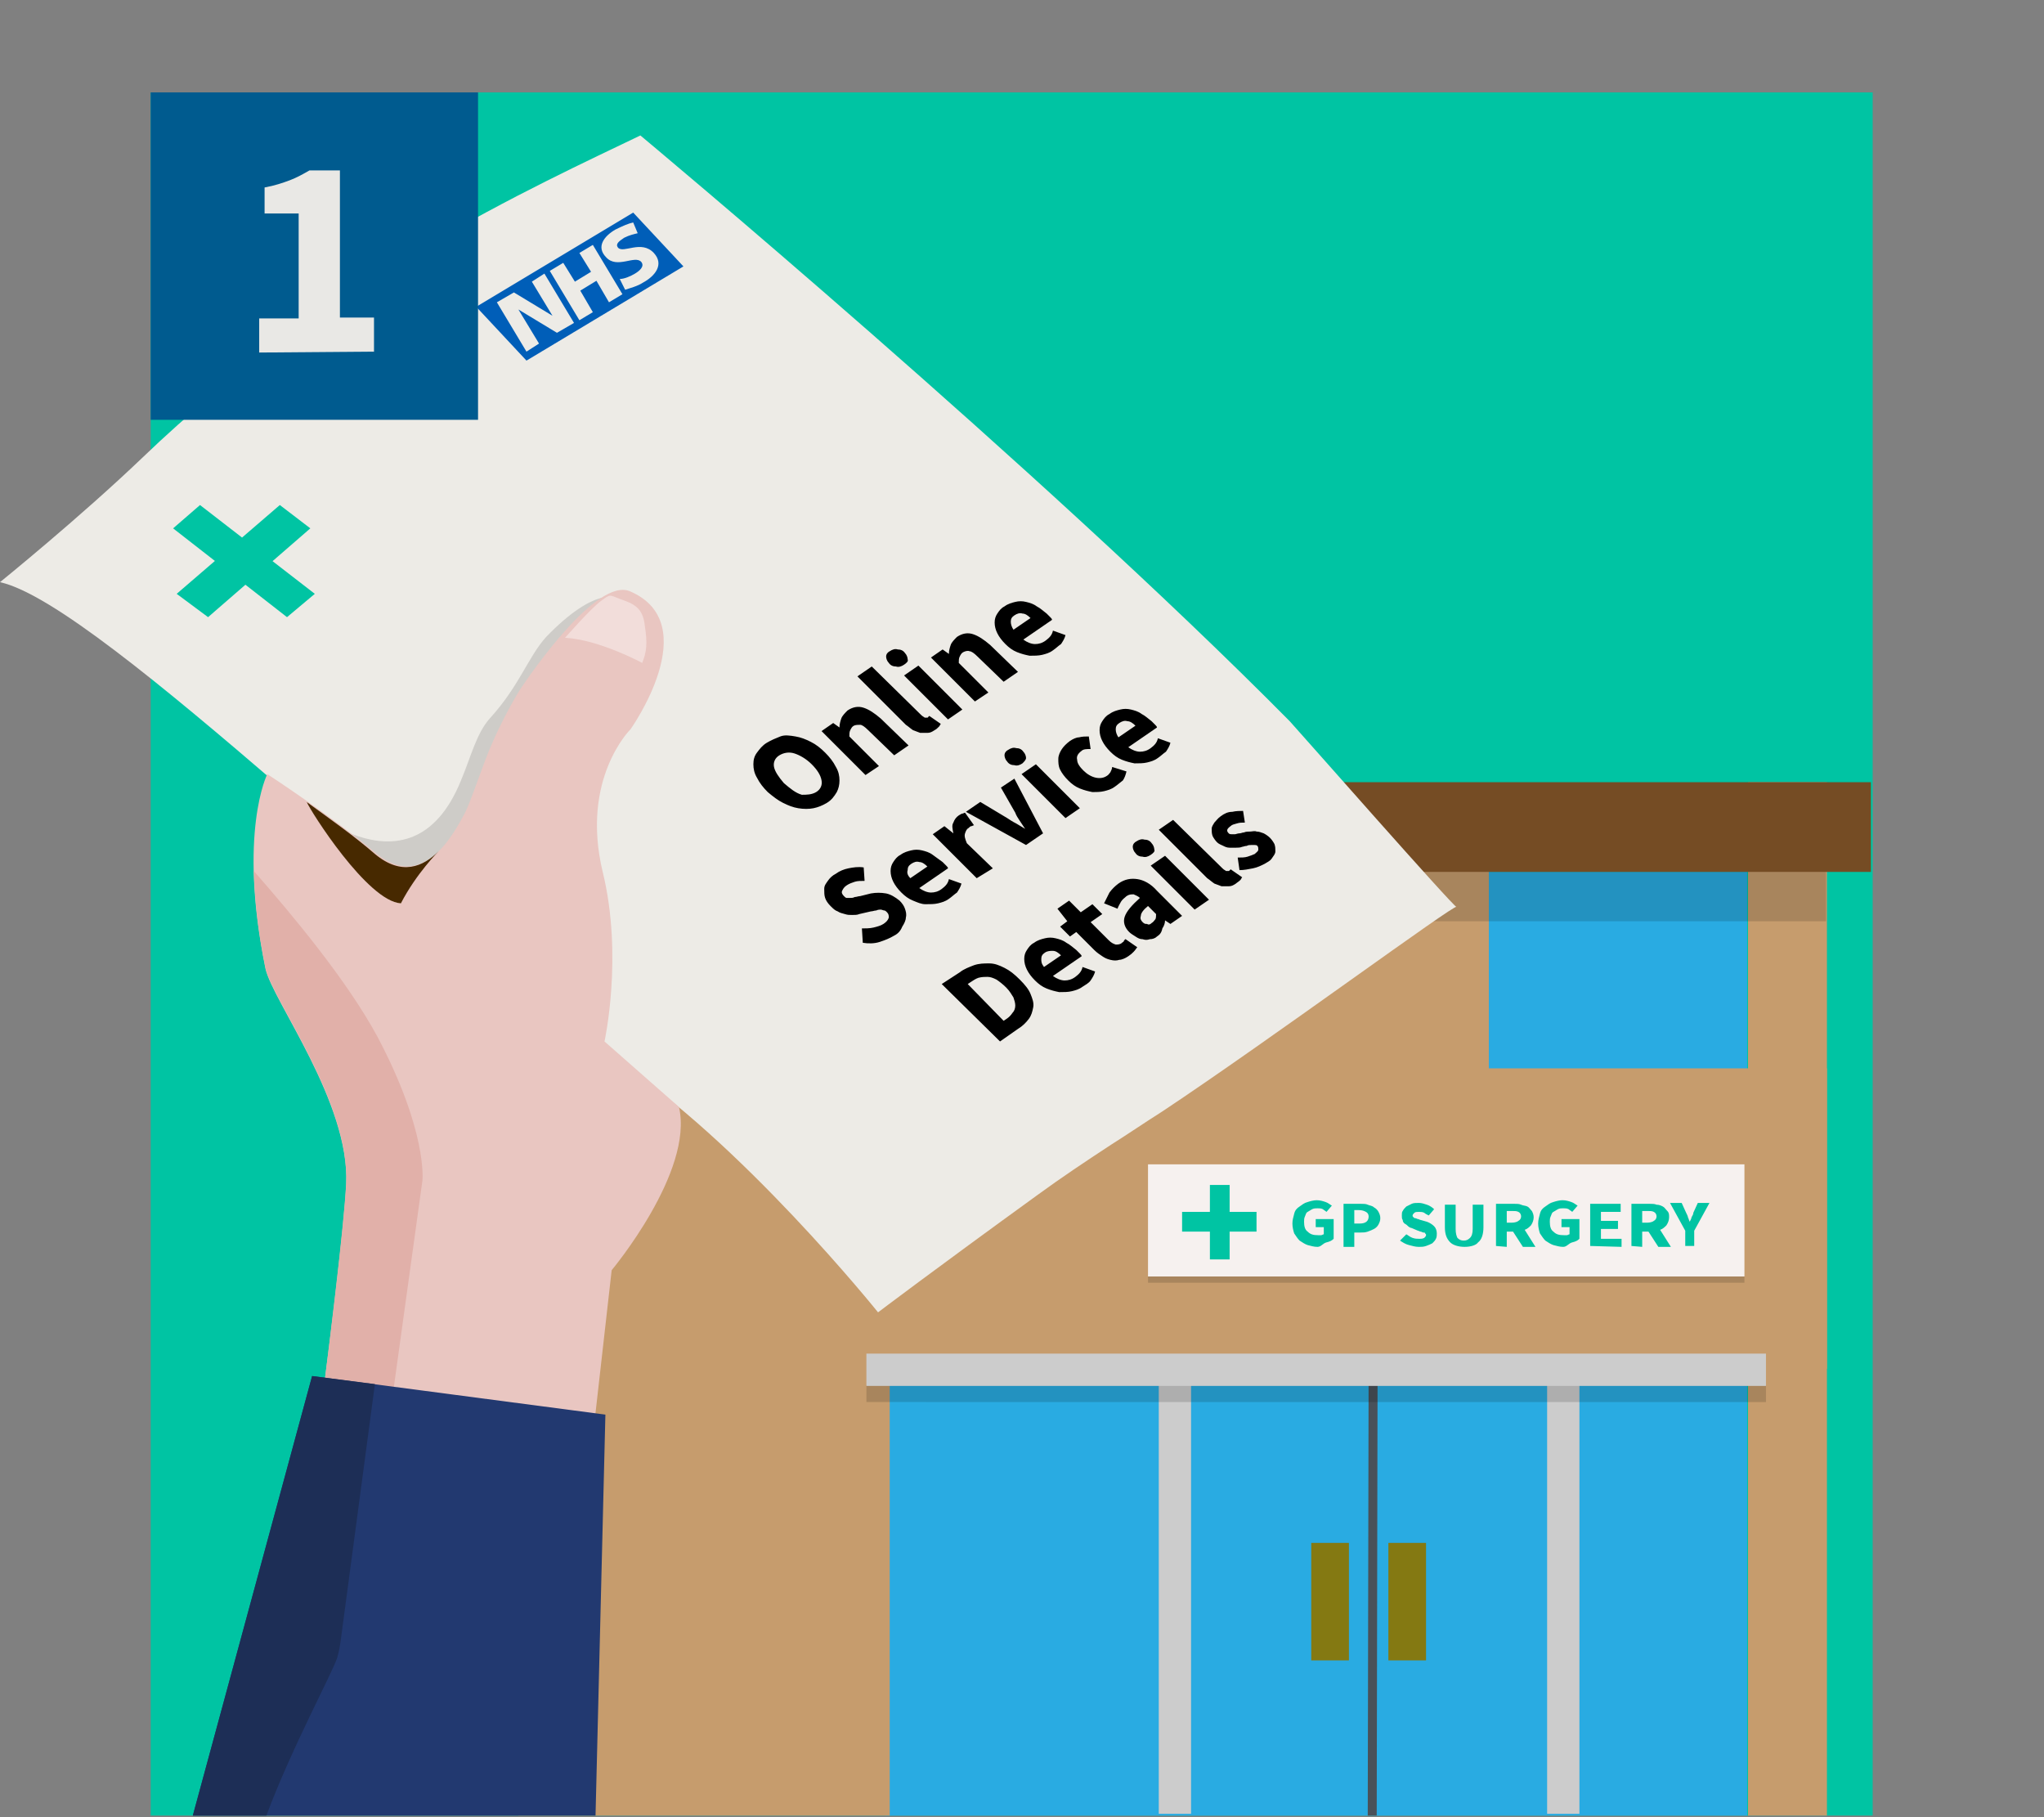 <svg xmlns="http://www.w3.org/2000/svg" width="227.9" height="202.6"><rect width="100%" height="100%" fill="#808080" stroke="none"/><style type="text/css">.st0{fill:#00C4A3;} .st1{fill:#29ABE2;} .st2{fill:none;stroke:#495159;stroke-miterlimit:10;} .st3{fill:#C69C6D;} .st4{fill:#CCCCCC;} .st5{fill:#847912;} .st6{fill:#754C24;} .st7{fill:#F6F1EF;} .st8{opacity:0.15;enable-background:new ;} .st9{enable-background:new ;} .st10{fill:#EDEBE6;} .st11{opacity:0.15;fill:#1D1E1C;enable-background:new ;} .st12{fill:#E9C6C1;} .st13{fill:#F2DDDA;} .st14{fill:#472900;} .st15{fill:#E1B0A9;} .st16{fill:#223970;} .st17{fill:#1D2E56;} .st18{fill:#005EB8;} .st19{fill:#005B8F;} .st20{fill:#E9E8E5;}</style><path d="M208.8 202.4h-192V10.3h192V202.4z" class="st0"/><path d="M98.7 97.2h96.1v105.2H98.7V97.2zm33 59.1h42.6v46.1h-42.6v-46.1z" class="st1"/><path d="M153 202.4l.1-51.1" class="st2"/><path d="M57.8 90.2h41.4v112.2H57.8V90.2zm71.8-.1H166v41.5h-36.4V90.1zm65.3-2.9h8.8v115.2h-8.8V87.2z" class="st3"/><path d="M129.2 133.4h3.6v68.8h-3.6v-68.8zm43.3 0h3.6v68.8h-3.6v-68.8z" class="st4"/><path d="M154.8 172h4.2v13.1h-4.2V172zm-8.6 0h4.2v13.1h-4.2V172z" class="st5"/><path d="M53.3 87.2h155.3v10H53.3v-10z" class="st6"/><path d="M57.7 119.1h146v33.5h-146v-33.5z" class="st3"/><path d="M128 129.8h66.5v12.5H128v-12.5z" class="st7"/><path d="M57.8 97.2h145.8v5.5H57.8v-5.5zm70.2 45.1h66.5v.7H128v-.7zm-31.4 12.1h100.3v1.9H96.6v-1.9z" class="st8"/><path d="M146.9 139c-.4 0-.7-.1-1.1-.2-.3-.1-.6-.3-.9-.5-.2-.2-.4-.5-.6-.8-.1-.3-.2-.7-.2-1.1 0-.4.1-.7.2-1.1s.3-.6.6-.8.5-.4.9-.5c.3-.1.7-.2 1-.2.4 0 .7.1 1 .2.3.1.5.3.7.4l-.6.7c-.1-.1-.3-.2-.4-.3-.2-.1-.4-.1-.6-.1-.2 0-.4 0-.6.1-.2.1-.3.2-.5.3s-.2.3-.3.5-.1.4-.1.6c0 .5.1.9.4 1.1.3.3.6.4 1.2.4.1 0 .2 0 .3 0s.2-.1.3-.1v-.8h-.9v-.9h2v2.2c-.2.2-.4.3-.8.4s-.6.5-1 .5zm2.9-.1v-4.7h1.9c.3 0 .6 0 .8.1s.5.1.7.3c.2.1.4.3.5.5s.2.4.2.7-.1.5-.2.7c-.1.2-.3.4-.5.5s-.4.2-.7.3-.5.1-.8.1h-.7v1.6h-1.2v-.1zm1.2-2.5h.6c.7 0 1-.3 1-.8 0-.2-.1-.4-.3-.5s-.4-.2-.8-.2h-.5v1.5zm7.2 2.6c-.4 0-.7-.1-1.1-.2-.4-.1-.7-.3-1-.5l.7-.7c.2.1.4.3.7.4s.5.1.7.1c.3 0 .4 0 .6-.1.1-.1.2-.2.2-.3s0-.1-.1-.2c0-.1-.1-.1-.2-.1s-.2-.1-.3-.1-.2-.1-.3-.1l-.7-.3c-.1 0-.3-.1-.4-.2-.1-.1-.2-.2-.4-.3-.1-.1-.2-.2-.2-.4-.1-.1-.1-.3-.1-.5s0-.4.1-.5c.1-.2.2-.3.4-.5.2-.1.4-.2.6-.3.2-.1.5-.1.8-.1s.6.1.9.2c.3.1.6.3.8.5l-.6.7c-.2-.1-.4-.2-.5-.3-.2-.1-.4-.1-.6-.1-.2 0-.4 0-.5.1s-.2.2-.2.3 0 .1.1.2.1.1.2.1.2.1.3.1.2.1.3.1l.7.2c.3.1.6.3.8.5s.3.5.3.8c0 .2 0 .4-.1.6-.1.2-.2.3-.4.5-.2.1-.4.2-.7.3s-.5.1-.8.1zm5.1 0c-.7 0-1.3-.2-1.6-.5-.4-.4-.6-.9-.6-1.7v-2.5h1.2v2.7c0 .5.1.8.2 1 .2.2.4.3.7.3s.5-.1.7-.3.3-.5.3-1v-2.7h1.2v2.5c0 .8-.2 1.4-.6 1.7-.2.3-.8.5-1.5.5zm3.5-.1v-4.7h2c.3 0 .6 0 .8.1s.5.1.7.2c.2.1.3.3.5.5.1.2.2.4.2.7s-.1.6-.3.9c-.2.2-.4.4-.7.5l1.2 1.9h-1.4l-1.1-1.7h-.7v1.7l-1.2-.1zm1.2-2.6h.6c.3 0 .6-.1.7-.2.2-.1.3-.3.3-.5s-.1-.4-.3-.5-.4-.1-.7-.1h-.6v1.3zm6.3 2.7c-.4 0-.7-.1-1.1-.2-.3-.1-.6-.3-.9-.5-.2-.2-.4-.5-.6-.8-.1-.3-.2-.7-.2-1.1 0-.4.1-.7.2-1.1s.3-.6.6-.8.5-.4.9-.5c.3-.1.7-.2 1-.2.4 0 .7.1 1 .2.3.1.5.3.7.4l-.6.7c-.1-.1-.3-.2-.4-.3-.2-.1-.4-.1-.6-.1-.2 0-.4 0-.6.1-.2.1-.3.2-.5.3s-.2.3-.3.5-.1.4-.1.6c0 .5.1.9.4 1.1.3.3.6.4 1.2.4.1 0 .2 0 .3 0s.2-.1.3-.1v-.8h-.9v-.9h2v2.2c-.2.2-.4.3-.8.4s-.6.5-1 .5zm3-.1v-4.7h3.4v.9h-2.2v1h1.9v.9h-1.9v1.1h2.3v.9l-3.5-.1zm4.6 0v-4.7h2c.3 0 .6 0 .8.1.3 0 .5.1.7.2.2.1.3.3.5.5s.2.4.2.7-.1.6-.3.9c-.2.2-.4.4-.7.5l1.2 1.9h-1.4l-1.1-1.7h-.7v1.7l-1.2-.1zm1.2-2.6h.6c.3 0 .6-.1.7-.2.2-.1.3-.3.3-.5s-.1-.4-.3-.5-.4-.1-.7-.1h-.6v1.3zm4.8 2.6v-1.7l-1.7-3.1h1.3l.5 1.1c.1.2.2.4.2.5.1.2.1.3.2.5.1-.2.2-.4.2-.5.1-.2.2-.3.2-.5l.5-1.1h1.3l-1.7 3.1v1.7h-1zM131.8 135.1h8.3v2.2h-8.3v-2.2zm3.1-3h2.2v8.3h-2.2v-8.3z" class="st0"/><path d="M96.6 150.9h100.3v3.6H96.6v-3.6z" class="st4"/><path d="M143.8 80.4C115.7 52 71.4 15.1 71.4 15.1 60 20.6 36.6 31.1 15.9 51 8.9 57.7 0 64.9 0 64.9c11.4 2.5 49.3 40.8 68.4 53.1 14.1 9.1 29.5 28.3 29.5 28.3s6.2-4.7 17.8-13.1c2.6-1.9 5.3-3.7 8.2-5.6 1.9-1.2 3.8-2.5 5.7-3.7 11.9-7.9 32.8-23.3 32.8-22.8 0 .4-18.2-20.3-18.6-20.7z" class="st10"/><path d="M32.8 88.9s12.9 12.2 18.6-1.9c1.1-2.6 1.7-5.2 3.2-6.9 3.3-3.6 4.3-6.9 6.3-9.1 2.6-2.7 4.8-4.1 6.4-4.4 3.4-.8 5.4 1.1 5.4 1.1L54.9 95.6l-6.2 12.7L32.9 95s-.1-6.1-.1-6.1z" class="st11"/><path d="M64.1 177.8l4.1-36.2s9.2-11 7.5-18.2l-8.3-7.3s2.1-9.5-.2-18.9c-2.5-10.4 3.1-15.9 3.1-15.9s8.4-11.8-.1-15.4c-3.7-1.5-11.1 9.3-12.1 10.8-.8 1.2-2.3 4-3.2 6.1-1 2.2-2.4 6.6-3.1 7.9-1.2 2.2-4.6 8.8-9.9 4.4s-12.1-8.8-12.1-8.8-3.3 6.5-.2 21.7c.8 3.6 9.4 14.9 9 24-.5 9.4-5.2 42.9-5.2 42.9l30.7 2.9z" class="st12"/><path d="M71.6 73.9s-4.8-2.6-8.6-2.8c0 0 2.9-3.3 4-4.1 1.1-.8.9-.7 2.2-.2 1.4.5 2.5.9 2.7 3 .3 1.9.2 2.9-.3 4.1z" class="st13"/><path d="M44.7 100.7c1.7-3.3 4.2-5.8 4.2-5.8-1.7 1.7-4.1 2.8-7.1.3-2.3-2-5-3.9-7.2-5.5-.1-.1-.3-.2-.4-.3.4 1 6.8 11.1 10.5 11.3z" class="st14"/><path d="M47.1 131.6s.6-5.4-5-16c-3.4-6.3-9.5-13.6-13.8-18.5.1 2.9.4 6.5 1.3 10.8.8 3.6 9.4 14.9 9 24-.3 5.4-2 18.9-3.3 29.3l7.8-.7 4-28.9z" class="st15"/><path d="M67.5 157.7l-32.7-4.3-13.3 49h44.9l1.1-44.7z" class="st16"/><path d="M37.6 184.8c.2-.7.3-1.3.4-2l3.8-28.5-7-.9-13.3 49h8.2c2.8-7.5 7.4-16 7.9-17.6z" class="st17"/><path d="M76.2 29.7l-5.6-6-17.5 10.5 5.6 6 17.5-10.5zm-15.5.8L64 36l-1.9 1.1-4.3-2.6 2.3 3.8-1.4.9-3.3-5.5 1.9-1.1 4.3 2.6-2.3-3.8s1.4-.9 1.4-.9zm5.4-3.2l3.3 5.5-1.5.9-1.4-2.4-1.8 1.1 1.4 2.4-1.5.9-3.3-5.5 1.5-.9 1.3 2.1 1.8-1.1-1.3-2.1s1.5-.9 1.5-.9zm4.5-2.5l.5 1.2c-.4.1-.9.2-1.5.5-.6.4-1 .7-.7 1.1.6.7 2.6-.9 4 .6 1.2 1.3.1 2.6-1.2 3.3-.6.4-1.4.6-2 .8l-.6-1.2c.5 0 1.2-.3 1.7-.6s1.1-.8.7-1.3c-.7-.8-2.7.8-3.9-.5-1.2-1.2-.2-2.4 1-3.1.8-.4 1.5-.7 2-.8z" class="st18"/><path d="M19.7 66.2l3.5 2.6 11.4-9.9-3.4-2.6-11.5 9.9zM32 68.8l3.1-2.6-12.8-9.9-3 2.6L32 68.8z" class="st0"/><path d="M92.2 89.5c-.5.3-1 .5-1.5.6s-1.1.1-1.7 0-1.1-.3-1.7-.6c-.6-.3-1.1-.7-1.7-1.2-.5-.5-.9-1-1.2-1.6-.3-.5-.4-1-.4-1.5s.1-.9.4-1.3.6-.8 1.1-1.1 1-.5 1.5-.7 1.1-.1 1.7 0 1.1.3 1.7.6c.6.3 1.1.7 1.6 1.2s.9 1 1.2 1.6c.3.5.4 1 .4 1.5s-.1.9-.3 1.3c-.3.5-.6.9-1.1 1.2zM91 88.3c.5-.3.7-.8.6-1.3-.1-.6-.5-1.2-1.1-1.8-.6-.6-1.3-1-1.9-1.2s-1.2-.1-1.7.2-.7.8-.6 1.3.5 1.1 1.1 1.8c.7.6 1.3 1.1 2 1.3.5 0 1.1 0 1.6-.3zm5.5-1.9l-4.9-4.9 1.3-.9.7.5c0-.4.1-.7.2-1s.4-.6.7-.9c.6-.4 1.2-.5 1.8-.3.6.2 1.2.6 1.9 1.2l3.1 3-1.6 1.1-2.9-2.8c-.4-.4-.7-.6-.9-.6s-.5 0-.7.1-.3.3-.4.5-.1.4-.1.7l3.3 3.3-1.5 1zm7.7-5c-.3.2-.5.3-.8.3s-.5 0-.8 0c-.3-.1-.5-.2-.8-.3-.3-.2-.5-.4-.8-.6l-5.4-5.4 1.6-1.1 5.5 5.4c.2.2.3.2.4.3.1 0 .2 0 .3 0 0 0 .1 0 .1-.1 0 0 .1 0 .1-.1l1.3.9c-.1.1-.1.2-.2.3-.2.2-.3.3-.5.4zm-3.4-7.3c-.3.2-.6.3-.9.2-.3 0-.6-.1-.8-.4-.2-.2-.3-.5-.3-.7 0-.3.2-.5.4-.6.3-.2.6-.3.9-.2.3 0 .6.1.8.4.2.2.3.5.3.7.1.2-.1.4-.4.6zm4.9 6.1l-4.9-4.9 1.6-1.1 4.9 4.9-1.6 1.1zm3-2l-4.9-4.9 1.3-.9.7.5c0-.4.1-.7.2-1s.4-.6.7-.9c.6-.4 1.2-.5 1.8-.3.6.2 1.2.6 1.9 1.2l3.1 3-1.6 1.1-2.9-2.8c-.4-.4-.7-.6-.9-.6-.2-.1-.5 0-.7.1s-.3.3-.4.5-.1.4-.1.7l3.3 3.3-1.5 1zm8.7-5.7c-.4.3-.8.4-1.2.5-.4.1-.9.1-1.4.1-.5-.1-.9-.2-1.4-.4-.5-.2-.9-.5-1.3-.9s-.7-.8-.9-1.2-.3-.8-.3-1.2c0-.4.1-.7.3-1 .2-.3.4-.6.8-.8.4-.3.8-.4 1.2-.5.4-.1.8-.1 1.2 0 .4.1.8.2 1.2.5.4.2.7.5 1.1.8.1.1.3.3.4.4s.2.2.2.3l-3.2 2.2c.4.3.9.5 1.3.5s.8-.1 1.2-.4c.4-.3.7-.6.8-1.1l1.4.5c-.1.4-.3.7-.5 1-.3.2-.6.5-.9.7zm-4.4-2.3l1.9-1.3c-.3-.3-.6-.5-.9-.5-.3-.1-.6 0-.9.2s-.4.4-.4.7c0 .3.1.6.3.9zM99.7 104.3c-.5.3-1 .5-1.6.7s-1.3.2-1.9.1l-.1-1.6c.4 0 .9 0 1.3-.1s.8-.2 1.1-.4c.3-.2.5-.4.6-.7 0-.2 0-.4-.2-.6-.1-.1-.2-.2-.3-.2-.1 0-.3-.1-.4-.1s-.3 0-.5.1c-.2 0-.4.1-.6.1l-1.3.3c-.2.1-.5.1-.8.1s-.5 0-.8-.1-.5-.1-.8-.3c-.3-.1-.5-.3-.8-.6-.3-.3-.5-.6-.6-.9s-.1-.6-.1-1 .2-.6.4-.9c.2-.3.5-.6.9-.8.4-.3.9-.5 1.4-.6s1.1-.2 1.7-.1l.1 1.5c-.4 0-.8 0-1.1.1-.3.1-.6.2-.9.4-.3.2-.4.4-.5.6s0 .4.2.6c.1.1.2.2.3.2.1 0 .3 0 .4 0 .2 0 .3 0 .5-.1.2 0 .4-.1.6-.1l1.2-.3c.6-.1 1.1-.1 1.7 0 .5.1 1 .4 1.5.8.3.3.5.6.6.9s.2.6.1 1c0 .3-.2.7-.4 1-.2.5-.5.8-.9 1zm6.1-4.1c-.4.3-.8.4-1.2.5-.4.1-.9.1-1.4.1s-.9-.2-1.4-.4-.9-.5-1.3-.9-.7-.8-.9-1.2c-.2-.4-.3-.8-.3-1.2 0-.4.1-.7.3-1 .2-.3.4-.6.8-.8.4-.3.8-.4 1.2-.5.4-.1.8-.1 1.2 0 .4.1.8.2 1.2.5s.7.5 1.1.8c.1.1.3.3.4.4s.2.2.2.3l-3.2 2.2c.4.3.9.5 1.3.5s.8-.1 1.2-.4c.4-.3.7-.6.8-1.1l1.4.5c-.1.4-.3.7-.5 1-.3.2-.6.5-.9.7zm-4.3-2.3l1.9-1.3c-.3-.3-.6-.5-.9-.5-.3-.1-.6 0-.9.2s-.4.4-.4.7c-.1.3 0 .6.3.9zm7.4 0L104 93l1.3-.9 1 .8c-.1-.5-.2-.9 0-1.2.1-.3.3-.6.6-.8.2-.1.3-.2.4-.2s.2-.1.3-.1l1 1.4c-.1 0-.2.1-.3.1-.1 0-.2.1-.3.2-.2.1-.3.3-.4.6-.1.3 0 .6.2 1.1l2.9 2.8s-1.8 1.1-1.8 1.1zm5.5-3.7l-6.7-3.7 1.6-1.1 3 1.8c.3.2.6.4 1 .6.3.2.7.4 1 .6-.2-.3-.4-.6-.6-.9s-.4-.6-.5-.9l-1.6-2.8 1.5-1 3.2 6.1-1.9 1.3zm-.4-9.1c-.3.2-.6.3-.9.2-.3 0-.6-.1-.8-.4-.2-.2-.3-.5-.3-.7 0-.3.2-.5.4-.6.3-.2.6-.3.9-.2.3 0 .6.1.8.4.2.2.3.5.3.7s-.2.4-.4.6zm4.8 6.1l-4.9-4.9 1.6-1.1 4.9 4.9-1.6 1.1zm5.5-3.5c-.4.3-.8.4-1.2.5s-.9.1-1.3.1c-.5-.1-.9-.2-1.4-.4-.5-.2-.9-.5-1.3-.9s-.7-.8-.9-1.2c-.2-.4-.2-.8-.2-1.2 0-.4.2-.8.4-1.1.2-.3.5-.6.9-.9.3-.2.7-.4 1-.4.4-.1.7-.1 1.1-.1l.2 1.4c-.4 0-.8 0-1 .2-.4.3-.6.6-.5 1 0 .4.3.8.7 1.2.4.4.9.7 1.4.8.5.1.9 0 1.2-.2.2-.1.3-.3.4-.4.1-.2.2-.4.2-.6l1.6.5c-.1.4-.2.7-.4 1-.4.3-.6.5-.9.7zm4.8-3.2c-.4.3-.8.4-1.2.5-.4.1-.9.1-1.4.1-.5-.1-.9-.2-1.4-.4-.5-.2-.9-.5-1.3-.9s-.7-.8-.9-1.2c-.2-.4-.3-.8-.3-1.2 0-.4.1-.7.3-1 .2-.3.4-.6.8-.8.4-.3.8-.4 1.2-.5.4-.1.8-.1 1.2 0 .4.1.8.2 1.2.5.4.2.7.5 1.1.8.1.1.3.3.4.4.1.1.2.2.2.3l-3.2 2.2c.4.3.9.5 1.3.5s.8-.1 1.2-.4.7-.6.8-1.1l1.4.5c-.1.4-.3.7-.5 1-.3.2-.6.5-.9.7zm-4.4-2.3l1.9-1.3c-.3-.3-.6-.5-.9-.5-.3-.1-.6 0-.9.2s-.4.4-.4.7c0 .3.1.6.3.9zM111.5 116.1l-6.5-6.4 2-1.3c.5-.4 1.1-.6 1.6-.8.6-.2 1.1-.2 1.7-.2s1.1.2 1.7.5 1.1.7 1.7 1.3 1 1.1 1.2 1.6.4 1 .3 1.5-.2.9-.5 1.3-.7.8-1.2 1.1c0 0-2 1.4-2 1.4zm.4-2.3l.3-.2c.3-.2.5-.4.7-.7.2-.2.3-.5.3-.8s-.1-.6-.2-.9c-.2-.3-.4-.7-.8-1.1s-.8-.7-1.1-.9c-.4-.2-.7-.3-1-.3s-.6 0-1 .1c-.3.1-.6.3-.9.5l-.3.2s4 4.1 4 4.1zm8.8-3.8c-.4.3-.8.4-1.2.5-.4.1-.9.1-1.4.1-.5-.1-.9-.2-1.4-.4-.5-.2-.9-.5-1.3-.9s-.7-.8-.9-1.2c-.2-.4-.3-.8-.3-1.2 0-.4.1-.7.3-1 .2-.3.4-.6.8-.8.4-.3.8-.4 1.2-.5.4-.1.8-.1 1.2 0 .4.1.8.2 1.2.5.4.2.7.5 1.1.8.1.1.3.3.4.4s.2.2.2.3l-3.2 2.2c.4.3.9.5 1.3.5s.8-.1 1.2-.4c.4-.3.7-.6.8-1.1l1.4.5c-.1.4-.3.7-.5 1s-.6.5-.9.7zm-4.3-2.2l1.9-1.3c-.3-.3-.6-.5-.9-.5s-.6 0-.9.2-.4.4-.4.7 0 .5.3.9zm9.4-1.2c-.3.2-.7.4-1 .4-.3.1-.6.1-1 0s-.6-.2-.9-.4c-.3-.2-.6-.4-.9-.7l-2-2-.7.5-1.1-1.1.8-.6-1.1-1.4 1.3-.9 1.3 1.3 1.3-.9 1.1 1.1-1.3.9 2 2c.3.3.5.4.8.5.2 0 .5 0 .7-.2.1-.1.2-.1.2-.2.1-.1.1-.2.2-.2l1.3.9c-.1.1-.2.3-.4.5s-.3.3-.6.5zm3.2-2.2c-.2.2-.5.3-.8.3-.3.1-.5.1-.8 0-.3 0-.5-.1-.8-.3s-.5-.3-.7-.5c-.5-.5-.7-1.1-.5-1.7s.8-1.3 1.7-2.1c-.2-.2-.5-.3-.7-.4-.3 0-.5 0-.8.2-.2.2-.4.3-.6.6-.1.2-.3.5-.4.8l-1.5-.6c.2-.4.4-.8.6-1.2.3-.4.6-.7 1-1 .7-.5 1.4-.6 2.1-.5s1.5.5 2.2 1.3l2.8 2.8-1.3.9-.6-.4c0 .3-.1.6-.3.9-.1.5-.3.7-.6.9zm-.6-1.5c.2-.1.3-.3.4-.4s.1-.4.1-.6l-.9-.9c-.5.4-.8.8-.8 1.1-.1.3 0 .5.2.7s.3.2.5.2c.1.1.3.1.5-.1zm-.1-7.6c-.3.2-.6.3-.9.2-.3 0-.6-.1-.8-.4-.2-.2-.3-.5-.3-.7 0-.3.2-.5.4-.6.3-.2.6-.3.9-.2.3 0 .6.1.8.4.2.2.3.5.3.7.1.2-.1.4-.4.6zm4.9 6.1l-4.9-4.9 1.6-1.1 4.9 4.9-1.6 1.1zm4.6-2.9c-.3.2-.5.3-.8.3s-.5 0-.8 0c-.3-.1-.5-.2-.8-.3-.3-.2-.5-.4-.8-.6l-5.4-5.4 1.6-1.1 5.5 5.4c.2.2.3.2.4.3.1 0 .2 0 .3 0 0 0 .1 0 .1-.1 0 0 .1 0 .1-.1l1.3.9c-.1.1-.1.2-.2.3-.2.2-.4.3-.5.4zm3.2-2.2c-.4.2-.8.4-1.3.5s-1 .2-1.5.2l-.2-1.4c.4 0 .8 0 1.1-.1s.6-.2.8-.3c.2-.2.4-.3.4-.5 0-.1 0-.3-.1-.4s-.2-.1-.3-.1-.3 0-.4 0c-.2 0-.3 0-.5.1-.2 0-.4.1-.5.1-.2.1-.5.1-.7.1s-.5 0-.7 0c-.3 0-.5-.1-.7-.2s-.5-.2-.7-.4c-.2-.2-.4-.5-.5-.7-.1-.3-.1-.5-.1-.8s.2-.5.3-.7c.2-.2.4-.5.7-.7.4-.3.8-.5 1.3-.5.4-.1.9-.1 1.2-.1l.2 1.3c-.3 0-.6 0-.9.1-.3.1-.5.1-.7.3-.4.3-.5.5-.2.8.1.1.2.1.3.1s.2 0 .4 0c.1 0 .3-.1.5-.1s.3-.1.5-.1c.2-.1.5-.1.7-.1s.5-.1.7 0c.3 0 .5.1.8.2.2.1.5.3.7.5s.4.5.5.7c.1.3.1.5.1.8s-.2.5-.4.8-.5.4-.8.6z" class="st9"/><path id="Rectangle_3424" d="M16.8 10.3h36.5v36.5H16.8V10.3z" class="st19"/><path d="M28.9 39.3v-3.8h4.4V23.8h-3.8v-2.9c1.1-.2 2-.5 2.8-.8s1.5-.7 2.2-1.1h3.4v16.4h3.8v3.8l-12.8.1z" class="st20"/></svg>